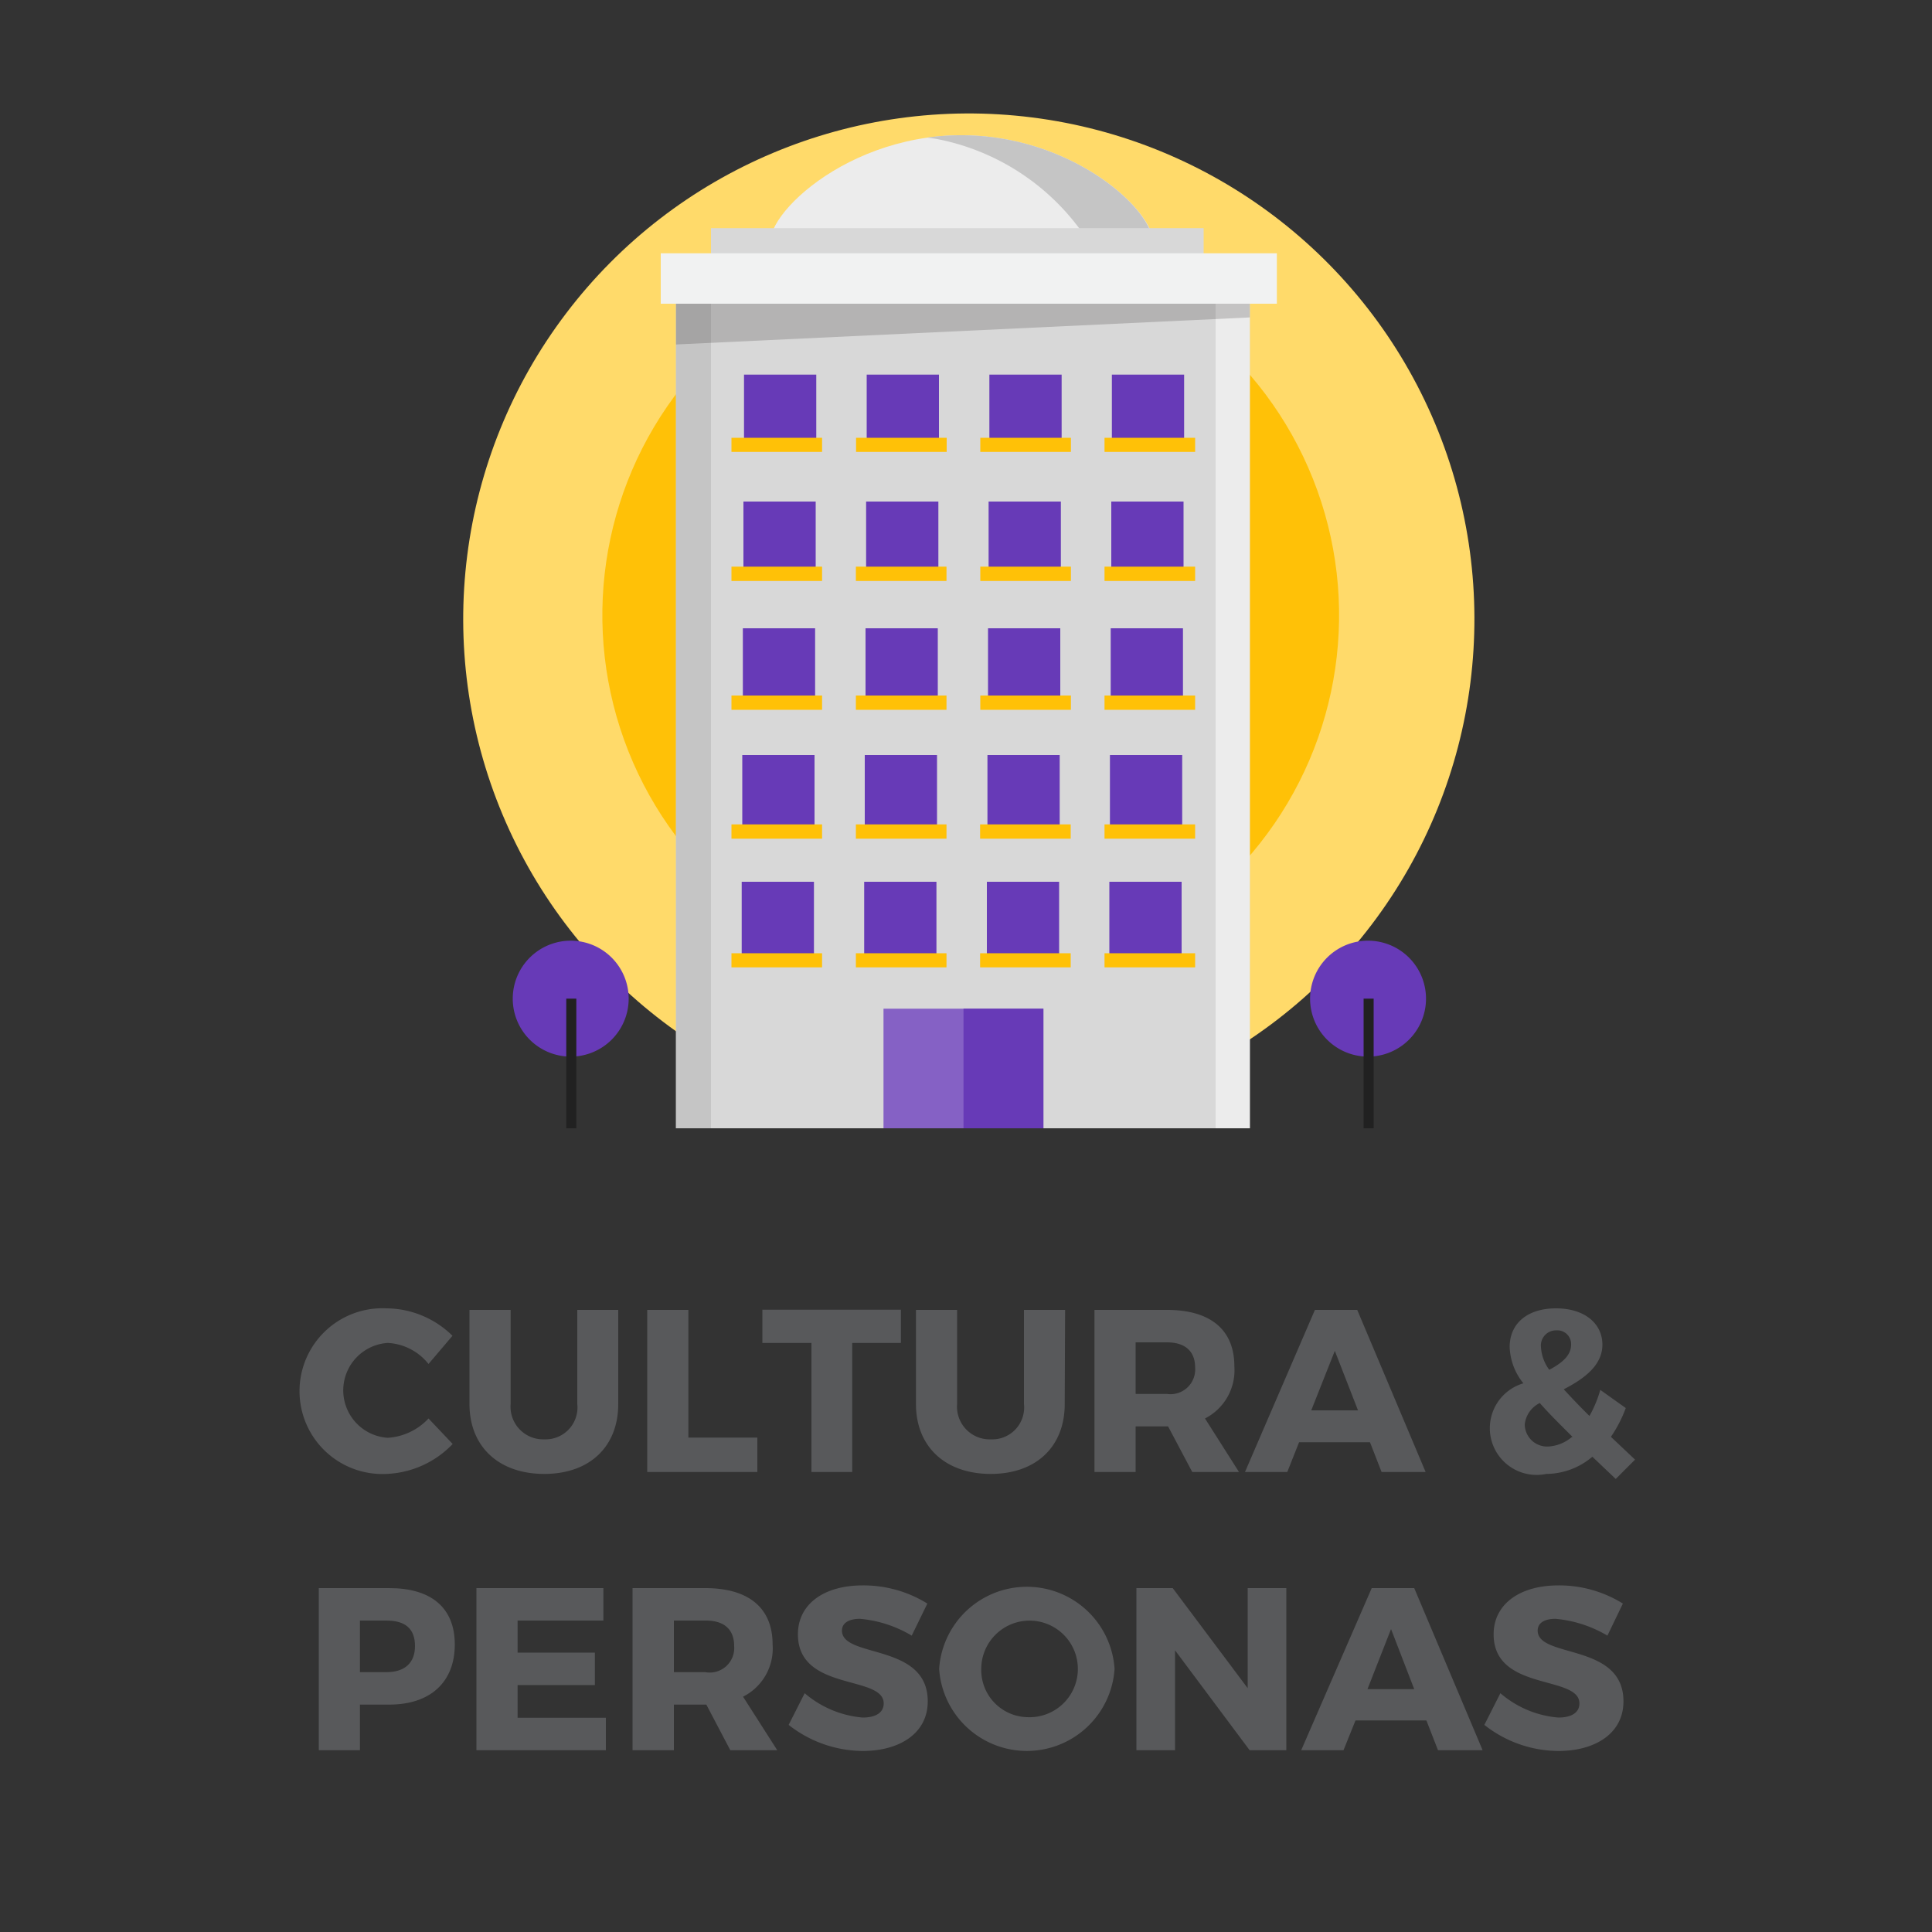 <svg xmlns="http://www.w3.org/2000/svg" viewBox="0 0 100 100"><rect x="0" y="0" width="100" height="100" fill="#333333" stroke="none"/><title>serv-3</title><circle cx="50.15" cy="32.04" r="26.17" transform="translate(-8.5 21.93) rotate(-22.79)" style="fill:#ffda6a"/><circle cx="50.15" cy="32.04" r="19.05" transform="matrix(0.93, -0.37, 0.37, 0.93, -8.25, 20.6)" style="fill:#ffc107"/><path d="M40.09,13.1c.77.67,3.18-.22,9.68-.22s8.92.89,9.69.22C60.79,11.94,56.23,7,49.77,7S38.76,11.94,40.09,13.1Z" style="fill:#ececec"/><path d="M40.05,11.86c-.24.53-.25,1,0,1.24.66.57,2.51,0,7.07-.17C43.8,12.25,41.53,12,40.05,11.86Z" style="fill:#c5c5c5"/><path d="M49.77,7A12.24,12.24,0,0,0,48,7.12l.47.07a12.05,12.05,0,0,1,8.31,6.06c1.48.13,2.26.18,2.64-.15C60.79,11.94,56.23,7,49.77,7Z" style="fill:#c5c5c5"/><rect x="36.8" y="11.81" width="25.5" height="2.61" style="fill:#d8d8d8"/><rect x="34.99" y="13.81" width="29.7" height="44.59" style="fill:#d8d8d8"/><rect x="62.92" y="13.81" width="1.77" height="44.59" style="fill:#ececec"/><rect x="34.99" y="13.81" width="1.81" height="44.59" style="fill:#c5c5c5"/><rect x="38.51" y="19.39" width="3.74" height="3.74" style="fill:#673ab7"/><rect x="44.86" y="19.39" width="3.74" height="3.74" style="fill:#673ab7"/><rect x="51.21" y="19.39" width="3.74" height="3.74" style="fill:#673ab7"/><rect x="57.55" y="19.39" width="3.74" height="3.74" style="fill:#673ab7"/><rect x="38.48" y="25.96" width="3.74" height="3.74" style="fill:#673ab7"/><rect x="44.83" y="25.96" width="3.74" height="3.74" style="fill:#673ab7"/><rect x="51.17" y="25.96" width="3.74" height="3.74" style="fill:#673ab7"/><rect x="57.52" y="25.96" width="3.74" height="3.74" style="fill:#673ab7"/><rect x="38.45" y="32.52" width="3.74" height="3.74" style="fill:#673ab7"/><rect x="44.8" y="32.52" width="3.74" height="3.74" style="fill:#673ab7"/><rect x="51.14" y="32.52" width="3.74" height="3.74" style="fill:#673ab7"/><rect x="57.49" y="32.52" width="3.74" height="3.74" style="fill:#673ab7"/><rect x="38.42" y="39.08" width="3.74" height="3.74" style="fill:#673ab7"/><rect x="44.76" y="39.08" width="3.74" height="3.74" style="fill:#673ab7"/><rect x="51.11" y="39.08" width="3.74" height="3.74" style="fill:#673ab7"/><rect x="57.45" y="39.08" width="3.74" height="3.74" style="fill:#673ab7"/><rect x="38.39" y="45.64" width="3.74" height="3.74" style="fill:#673ab7"/><rect x="44.73" y="45.64" width="3.74" height="3.74" style="fill:#673ab7"/><rect x="51.08" y="45.64" width="3.74" height="3.74" style="fill:#673ab7"/><rect x="57.42" y="45.64" width="3.74" height="3.74" style="fill:#673ab7"/><rect x="45.73" y="52.21" width="8.27" height="6.19" style="fill:#8561c5"/><rect x="49.87" y="52.21" width="4.14" height="6.19" style="fill:#673ab7"/><polygon points="64.69 16.43 34.99 17.83 34.99 14.28 64.69 14.28 64.69 16.43" style="fill:#231f20;opacity:0.2"/><rect x="34.2" y="13.11" width="31.89" height="2.61" style="fill:#f1f2f2"/><rect x="37.86" y="22.66" width="4.69" height="0.73" style="fill:#ffc107"/><rect x="44.31" y="22.66" width="4.69" height="0.73" style="fill:#ffc107"/><rect x="50.74" y="22.66" width="4.69" height="0.73" style="fill:#ffc107"/><rect x="57.17" y="22.66" width="4.69" height="0.73" style="fill:#ffc107"/><rect x="37.86" y="29.33" width="4.69" height="0.74" style="fill:#ffc107"/><rect x="44.3" y="29.33" width="4.69" height="0.74" style="fill:#ffc107"/><rect x="50.74" y="29.33" width="4.69" height="0.74" style="fill:#ffc107"/><rect x="57.17" y="29.33" width="4.69" height="0.74" style="fill:#ffc107"/><rect x="37.86" y="36" width="4.69" height="0.74" style="fill:#ffc107"/><rect x="44.3" y="36" width="4.69" height="0.74" style="fill:#ffc107"/><rect x="50.74" y="36" width="4.69" height="0.74" style="fill:#ffc107"/><rect x="57.17" y="36" width="4.69" height="0.74" style="fill:#ffc107"/><rect x="37.86" y="42.67" width="4.69" height="0.74" style="fill:#ffc107"/><rect x="44.3" y="42.67" width="4.69" height="0.74" style="fill:#ffc107"/><rect x="50.73" y="42.67" width="4.69" height="0.74" style="fill:#ffc107"/><rect x="57.17" y="42.67" width="4.69" height="0.74" style="fill:#ffc107"/><rect x="37.86" y="49.34" width="4.69" height="0.73" style="fill:#ffc107"/><rect x="44.3" y="49.34" width="4.69" height="0.73" style="fill:#ffc107"/><rect x="50.73" y="49.34" width="4.69" height="0.73" style="fill:#ffc107"/><rect x="57.17" y="49.34" width="4.69" height="0.73" style="fill:#ffc107"/><path d="M73.81,51.69a3,3,0,1,1-3-3A3,3,0,0,1,73.81,51.69Z" style="fill:#673ab7"/><rect x="70.58" y="51.69" width="0.52" height="6.71" style="fill:#212121"/><path d="M32.54,51.69a3,3,0,1,1-3-3A3,3,0,0,1,32.54,51.69Z" style="fill:#673ab7"/><rect x="29.31" y="51.69" width="0.52" height="6.71" style="fill:#212121"/><path d="M23.42,69.14,22.18,70.6a2.88,2.88,0,0,0-2.11-1.09,2.46,2.46,0,0,0,0,4.91,3.15,3.15,0,0,0,2.11-1l1.25,1.32A5,5,0,0,1,20,76.29,4.29,4.29,0,1,1,20,67.72,4.91,4.91,0,0,1,23.42,69.14Z" style="fill:#58595b"/><path d="M32,72.67c0,2.21-1.48,3.62-3.83,3.62s-3.87-1.41-3.87-3.62V67.8h2.13v4.87a1.69,1.69,0,0,0,1.75,1.83,1.65,1.65,0,0,0,1.7-1.83V67.8H32Z" style="fill:#58595b"/><path d="M39.2,74.41v1.78H33.5V67.8h2.13v6.61Z" style="fill:#58595b"/><path d="M44.11,69.51v6.68H42V69.51H39.46V67.79h7.17v1.72Z" style="fill:#58595b"/><path d="M55.11,72.67c0,2.21-1.48,3.62-3.83,3.62s-3.87-1.41-3.87-3.62V67.8h2.13v4.87a1.69,1.69,0,0,0,1.75,1.83A1.65,1.65,0,0,0,53,72.67V67.8h2.13Z" style="fill:#58595b"/><path d="M60.46,73.83H58.78v2.36H56.65V67.8H60.4c2.22,0,3.49,1,3.49,2.92a2.8,2.8,0,0,1-1.52,2.7l1.76,2.77H61.71Zm-.06-1.68a1.28,1.28,0,0,0,1.46-1.36c0-.87-.54-1.31-1.46-1.31H58.78v2.67Z" style="fill:#58595b"/><path d="M67.24,74.65l-.61,1.54H64.44l3.62-8.39h2.19l3.54,8.39H71.51l-.6-1.54Zm1.85-4.73L67.87,73h2.42Z" style="fill:#58595b"/><path d="M82.42,75.4a3.71,3.71,0,0,1-2.39.89,2.42,2.42,0,0,1-1.18-4.69,3.14,3.14,0,0,1-.71-1.88c0-1.23.93-2,2.4-2s2.4.78,2.4,1.88-1,1.79-2,2.31c.36.39.79.85,1.33,1.38a6.07,6.07,0,0,0,.56-1.35l1.32.94a6.75,6.75,0,0,1-.77,1.49l1.25,1.18-1,1Zm-1-1c-.7-.7-1.28-1.27-1.72-1.78a1.4,1.4,0,0,0-.78,1.11,1.16,1.16,0,0,0,1.25,1.14A2.07,2.07,0,0,0,81.37,74.37ZM80.19,70.9c.64-.34,1.13-.73,1.13-1.3a.71.71,0,0,0-.76-.74.78.78,0,0,0-.8.86A2.17,2.17,0,0,0,80.19,70.9Z" style="fill:#58595b"/><path d="M20.15,82.2c2.15,0,3.39,1,3.39,2.92s-1.24,3.11-3.39,3.11H18.63v2.36H16.5V82.2Zm-1.52,4.35H20c.94,0,1.48-.47,1.48-1.35S21,83.88,20,83.88H18.63Z" style="fill:#58595b"/><path d="M26.79,83.88v1.66h4v1.68h-4v1.69h4.57v1.68h-6.7V82.2h6.57v1.68Z" style="fill:#58595b"/><path d="M36.56,88.23H34.88v2.36H32.74V82.2H36.5c2.22,0,3.49,1,3.49,2.92a2.79,2.79,0,0,1-1.53,2.7l1.77,2.77H37.8Zm-.06-1.68A1.27,1.27,0,0,0,38,85.2c0-.88-.54-1.32-1.46-1.32H34.88v2.67Z" style="fill:#58595b"/><path d="M48,83l-.81,1.66a6.28,6.28,0,0,0-2.68-.87c-.55,0-.93.2-.93.61,0,1.45,4.44.62,4.44,3.66,0,1.68-1.49,2.57-3.36,2.57a6.26,6.26,0,0,1-3.84-1.35l.83-1.64a5.29,5.29,0,0,0,3,1.26c.67,0,1.09-.25,1.09-.73,0-1.49-4.44-.6-4.44-3.58,0-1.55,1.33-2.53,3.35-2.53A6.27,6.27,0,0,1,48,83Z" style="fill:#58595b"/><path d="M57.69,86.38a4.55,4.55,0,0,1-9.08,0,4.55,4.55,0,0,1,9.08,0Zm-6.9,0a2.44,2.44,0,0,0,2.37,2.5,2.5,2.5,0,1,0-2.37-2.5Z" style="fill:#58595b"/><path d="M64.68,90.59l-3.86-5.17v5.17h-2V82.2H60.7l3.88,5.18V82.2h2v8.39Z" style="fill:#58595b"/><path d="M70.16,89.05l-.62,1.54H67.35L71,82.2h2.2l3.54,8.39H74.43l-.6-1.54ZM72,84.32l-1.22,3.11H73.2Z" style="fill:#58595b"/><path d="M84,83l-.8,1.66a6.36,6.36,0,0,0-2.69-.87c-.55,0-.92.2-.92.61,0,1.45,4.44.62,4.44,3.66,0,1.68-1.49,2.57-3.36,2.57a6.22,6.22,0,0,1-3.84-1.35l.83-1.64a5.24,5.24,0,0,0,3,1.26c.67,0,1.09-.25,1.09-.73,0-1.49-4.44-.6-4.44-3.58,0-1.55,1.34-2.53,3.35-2.53A6.24,6.24,0,0,1,84,83Z" style="fill:#58595b"/></svg>